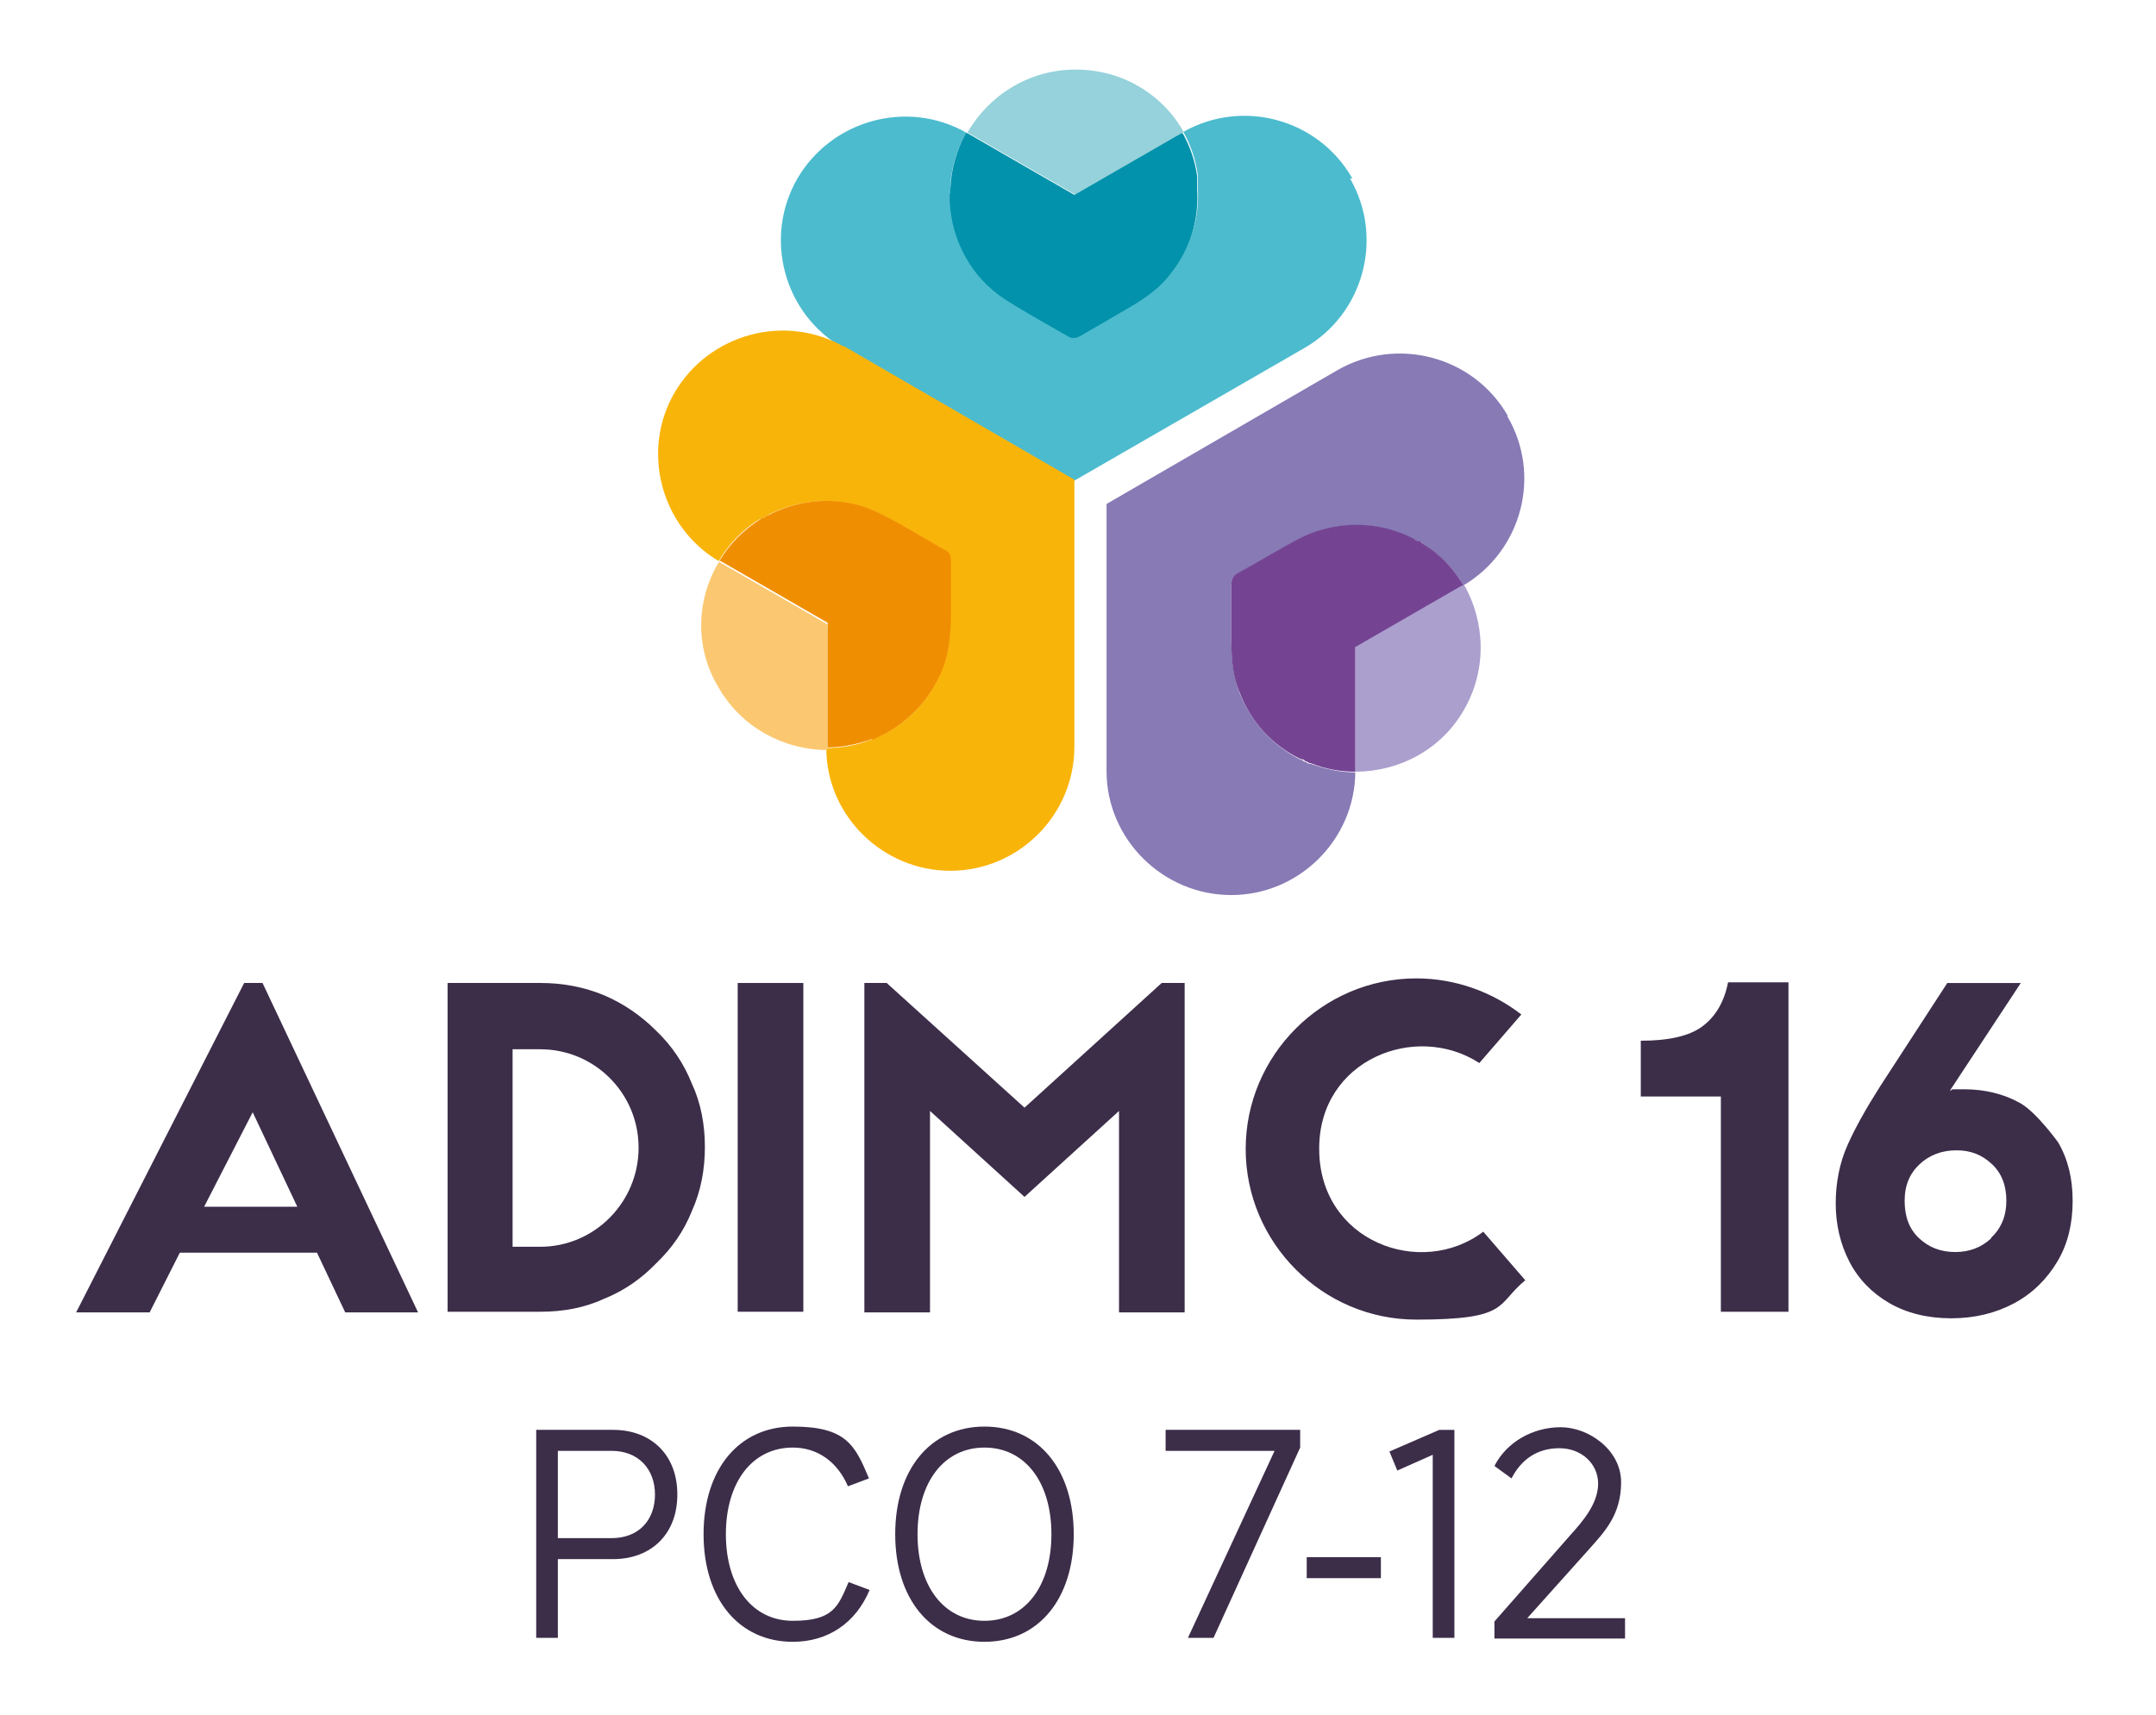 <?xml version="1.0" encoding="UTF-8"?>
<svg id="Calque_1" xmlns="http://www.w3.org/2000/svg" version="1.1" viewBox="0 0 328.5 261.4">
  <!-- Generator: Adobe Illustrator 29.6.1, SVG Export Plug-In . SVG Version: 2.1.1 Build 9)  -->
  <defs>
    <style>
      .st0 {
        fill: #fbc871;
      }

      .st1 {
        fill: #4cbbce;
      }

      .st2 {
        fill: #877ab5;
      }

      .st3 {
        fill: #ab9fcd;
      }

      .st4 {
        fill: #744493;
      }

      .st5 {
        fill: #0292ab;
      }

      .st6 {
        fill: #f9b40a;
      }

      .st7 {
        fill: #95d2db;
      }

      .st8 {
        fill: #f08e02;
      }

      .st9 {
        fill: #3c2d49;
      }
    </style>
  </defs>
  <g>
    <path class="st9" d="M103.2,227.8c0,5.9-3.9,9.8-9.8,9.8h-8.4v12h-3.3v-31.7h11.7c5.9,0,9.8,3.9,9.8,9.8h0ZM99.8,227.8c0-4-2.6-6.7-6.6-6.7h-8.2v13.3h8.2c4,0,6.6-2.6,6.6-6.7h0Z"/>
    <path class="st9" d="M107.2,233.8c0-9.9,5.4-16.4,13.6-16.4s9.5,2.9,11.6,7.9l-3.2,1.2c-1.6-3.7-4.6-5.9-8.4-5.9-6.2,0-10.2,5.3-10.2,13.2s4,13.2,10.2,13.2,6.9-2.2,8.5-5.9l3.2,1.2c-2.1,5-6.3,7.9-11.7,7.9-8.2,0-13.6-6.5-13.6-16.4Z"/>
    <path class="st9" d="M136.4,233.8c0-9.9,5.4-16.4,13.6-16.4s13.6,6.5,13.6,16.4-5.4,16.4-13.6,16.4-13.6-6.5-13.6-16.4ZM160.2,233.8c0-7.9-4-13.2-10.2-13.2s-10.2,5.3-10.2,13.2,4,13.2,10.2,13.2,10.2-5.3,10.2-13.2Z"/>
    <path class="st9" d="M198.1,217.9v2.7l-13.2,29h-3.9l13.2-28.5h-16.6v-3.2h20.5Z"/>
    <path class="st9" d="M199.1,237.3h11.3v3.2h-11.3v-3.2Z"/>
    <path class="st9" d="M221.6,217.9v31.7h-3.3v-27.9l-5.4,2.4-1.2-2.9,7.6-3.3h2.4-.1Z"/>
    <path class="st9" d="M247.6,246.5v3.2h-19.9v-2.6l11.6-13.2c1.9-2.1,4.2-4.8,4.2-7.8s-2.5-5.4-5.9-5.4-5.8,1.7-7.3,4.6l-2.6-1.9c1.9-3.7,5.9-5.9,10.1-5.9s9.2,3.4,9.2,8.4-2.6,7.6-4.8,10.1l-9.5,10.6h15-.1Z"/>
  </g>
  <path class="st1" d="M206,27.1h0c-5.2-9-16.7-12.1-25.7-7,1.1,2,1.9,4.2,2.2,6.6h0v1.8c.3,4.8-1.1,9.2-4.1,13.1-2,2.6-4.7,4.2-7.5,5.8-2,1.1-4,2.3-6,3.5-.6.4-1.3.6-2,.2-3.2-1.9-6.5-3.7-9.7-5.7-5.1-3.4-8.1-9-8.4-14.9h0v-1.6c0-3.1,1-6.1,2.4-8.7-9-5.1-20.5-1.9-25.7,7h0c-5.2,9-2.1,20.6,6.9,25.8l35.2,20.3,35.2-20.3c9-5.2,12.1-16.8,6.9-25.8h.3Z"/>
  <path class="st7" d="M163.9,29.6l16.3-9.4h.2c-3.2-5.8-9.4-9.6-16.5-9.6s-13.2,3.9-16.5,9.6c0,0,.1,0,.2.1l16.3,9.4h0Z"/>
  <path class="st5" d="M144.7,29.5v1.2h0c.3,5.9,3.2,11.5,8.4,14.9,3.1,2,6.4,3.8,9.7,5.7.7.4,1.3.2,2-.2,2-1.2,4-2.3,6-3.5,2.8-1.6,5.5-3.2,7.5-5.8,3.1-3.9,4.4-8.3,4.1-13.1v-1.8h0c-.3-2.4-1.1-4.6-2.2-6.6h-.2l-16.3,9.4-16.3-9.4s-.1,0-.2-.1c-1.4,2.6-2.3,5.5-2.4,8.7v.6Z"/>
  <path class="st2" d="M229.7,63.3h0c-5.2-9-16.8-12.1-25.9-6.9l-35.2,20.4v40.7c0,10.4,8.6,18.9,19,18.9h0c10.3,0,18.8-8.4,18.9-18.7-2.3,0-4.6-.5-6.8-1.3h0s-.2,0-.2,0c-.2,0-.4-.2-.6-.3-.2,0-.4-.2-.5-.3h-.2c-4.3-2.2-7.4-5.5-9.3-10.1-1.2-3-1.3-6.2-1.3-9.4v-7c0-.8.1-1.4.9-1.8,3.3-1.8,6.4-3.8,9.8-5.5,5.5-2.8,11.9-2.5,17.1.2h0c.2,0,.5.3.7.4h.1s.1,0,.2,0c.1,0,.2,0,.3.2,2.7,1.7,4.8,3.9,6.3,6.4,8.9-5.3,11.9-16.8,6.7-25.7v-.2Z"/>
  <path class="st3" d="M206.5,98.6v19c6.6,0,13.1-3.3,16.6-9.5,3.5-6.1,3.2-13.4-.1-19.1,0,0-.1,0-.2,0l-16.3,9.4h0Z"/>
  <path class="st4" d="M216.7,82.7c-.1,0-.2,0-.3-.2,0,0-.1,0-.2,0h-.1c-.2,0-.5-.3-.7-.4h0c-5.2-2.7-11.6-2.9-17.1-.2-3.3,1.7-6.5,3.7-9.8,5.5-.7.4-.9,1-.9,1.8v7c0,3.2,0,6.4,1.3,9.4,1.8,4.6,5,8,9.3,10.1h.2c.2,0,.4.2.5.3.2,0,.4.2.6.3,0,0,.2,0,.2,0h0c2.2.9,4.5,1.3,6.8,1.3v-19l16.3-9.4s.1,0,.2,0c-1.5-2.5-3.6-4.8-6.3-6.4h0Z"/>
  <path class="st6" d="M128.7,52.9c-9-5.2-20.6-2.1-25.9,6.9h0c-5.2,8.9-2.1,20.5,6.7,25.7,1.5-2.5,3.6-4.8,6.3-6.4,0,0,.2,0,.3-.2,0,0,0,0,.2,0h0c.2,0,.5-.3.7-.4h0c5.2-2.7,11.6-2.9,17.1-.2,3.3,1.7,6.5,3.7,9.8,5.5.7.4.9,1,.9,1.8v7c0,3.2,0,6.4-1.3,9.4-1.8,4.6-5,8-9.3,10.1h-.2c-.2,0-.4.2-.5.3-.2,0-.4.2-.6.3,0,0-.2,0-.2,0h0c-2.2.9-4.5,1.3-6.8,1.3,0,10.3,8.6,18.7,18.9,18.7h0c10.4,0,18.9-8.5,18.9-18.9v-40.7l-35.2-20.4v.2Z"/>
  <path class="st0" d="M126,95.1l-16.3-9.4s0,0-.2,0c-3.4,5.7-3.7,13,0,19.1,3.5,6.1,10,9.5,16.6,9.5v-19h0Z"/>
  <path class="st8" d="M132.8,112.7h0s.2,0,.2,0c.2,0,.4-.2.6-.3.2,0,.4-.2.5-.3h.2c4.3-2.2,7.4-5.5,9.3-10.1,1.2-3,1.3-6.2,1.3-9.4v-7c0-.8-.1-1.4-.9-1.8-3.3-1.8-6.4-3.8-9.8-5.5-5.5-2.8-11.9-2.5-17.1.2h0c-.2,0-.5.3-.7.4h0s0,0-.2,0c0,0-.2,0-.3.2-2.7,1.7-4.8,3.9-6.3,6.4,0,0,0,0,.2,0l16.3,9.4v19c2.3,0,4.6-.5,6.8-1.3h0Z"/>
  <g>
    <path class="st9" d="M259.4,156.4c-2,1.5-5.2,2.2-9.4,2.2v8.5h12.2v32.8h10.3v-50.2h-9.2c-.6,3-1.9,5.2-3.9,6.7Z"/>
    <path class="st9" d="M307.8,168.1c-2.5-1.4-5.4-2.1-8.5-2.1s-1.3,0-2.2.2l10.8-16.4h-11.2l-10.2,15.7c-2.1,3.3-3.8,6.3-5,9s-1.8,5.7-1.8,8.9.7,6.2,2.1,8.9,3.5,4.8,6.1,6.3,5.8,2.3,9.4,2.3,6.8-.8,9.6-2.3,5-3.7,6.6-6.4,2.3-5.8,2.3-9.2-.7-6.3-2.2-8.9c0,0-3.3-4.6-5.8-6ZM303.4,188.7c-1.5,1.4-3.3,2.1-5.5,2.1s-4-.7-5.5-2.1c-1.5-1.4-2.2-3.3-2.2-5.7s.8-4.2,2.3-5.6c1.5-1.4,3.4-2.1,5.6-2.1s3.9.7,5.4,2.1c1.5,1.4,2.2,3.3,2.2,5.6s-.8,4.2-2.3,5.6h0Z"/>
    <path class="st9" d="M37.2,149.8l-25.6,50.2h11.2l4.6-9.1h20.9l4.3,9.1h11.1l-23.7-50.2h-2.9.1ZM31.1,183.9l7.4-14.4,6.8,14.4h-14.2Z"/>
    <path class="st9" d="M100,157.1c-2.3-2.3-4.9-4.1-7.9-5.4-3.1-1.3-6.4-1.9-9.7-1.9h-14.2v50.1h14.2c3.4,0,6.7-.6,9.7-2,3-1.2,5.7-3.1,7.9-5.4,2.4-2.3,4.2-4.9,5.4-7.9,1.4-3.1,2-6.4,2-9.8s-.6-6.7-2-9.7c-1.2-3-3-5.7-5.4-8h0ZM82.3,190h-4.2v-30.1h4.2c8.3,0,15,6.7,15,15s-6.7,15.1-15,15.1Z"/>
    <rect class="st9" x="112.4" y="149.8" width="10" height="50.1"/>
    <polygon class="st9" points="156.1 168.8 135.1 149.8 131.7 149.8 131.7 200 141.7 200 141.7 169.3 156.1 182.4 170.5 169.3 170.5 200 180.5 200 180.5 149.8 177 149.8 156.1 168.8"/>
    <path class="st9" d="M201,175c0-13.5,14.7-19.3,24.4-13l6.4-7.4c-4.4-3.4-10-5.5-16-5.5-14.3,0-26,11.7-26,26s11.7,26,26,26,12.1-2.3,16.6-6l-6.4-7.4c-9.5,7.2-25,1.5-25-12.6h0Z"/>
  </g>
</svg>